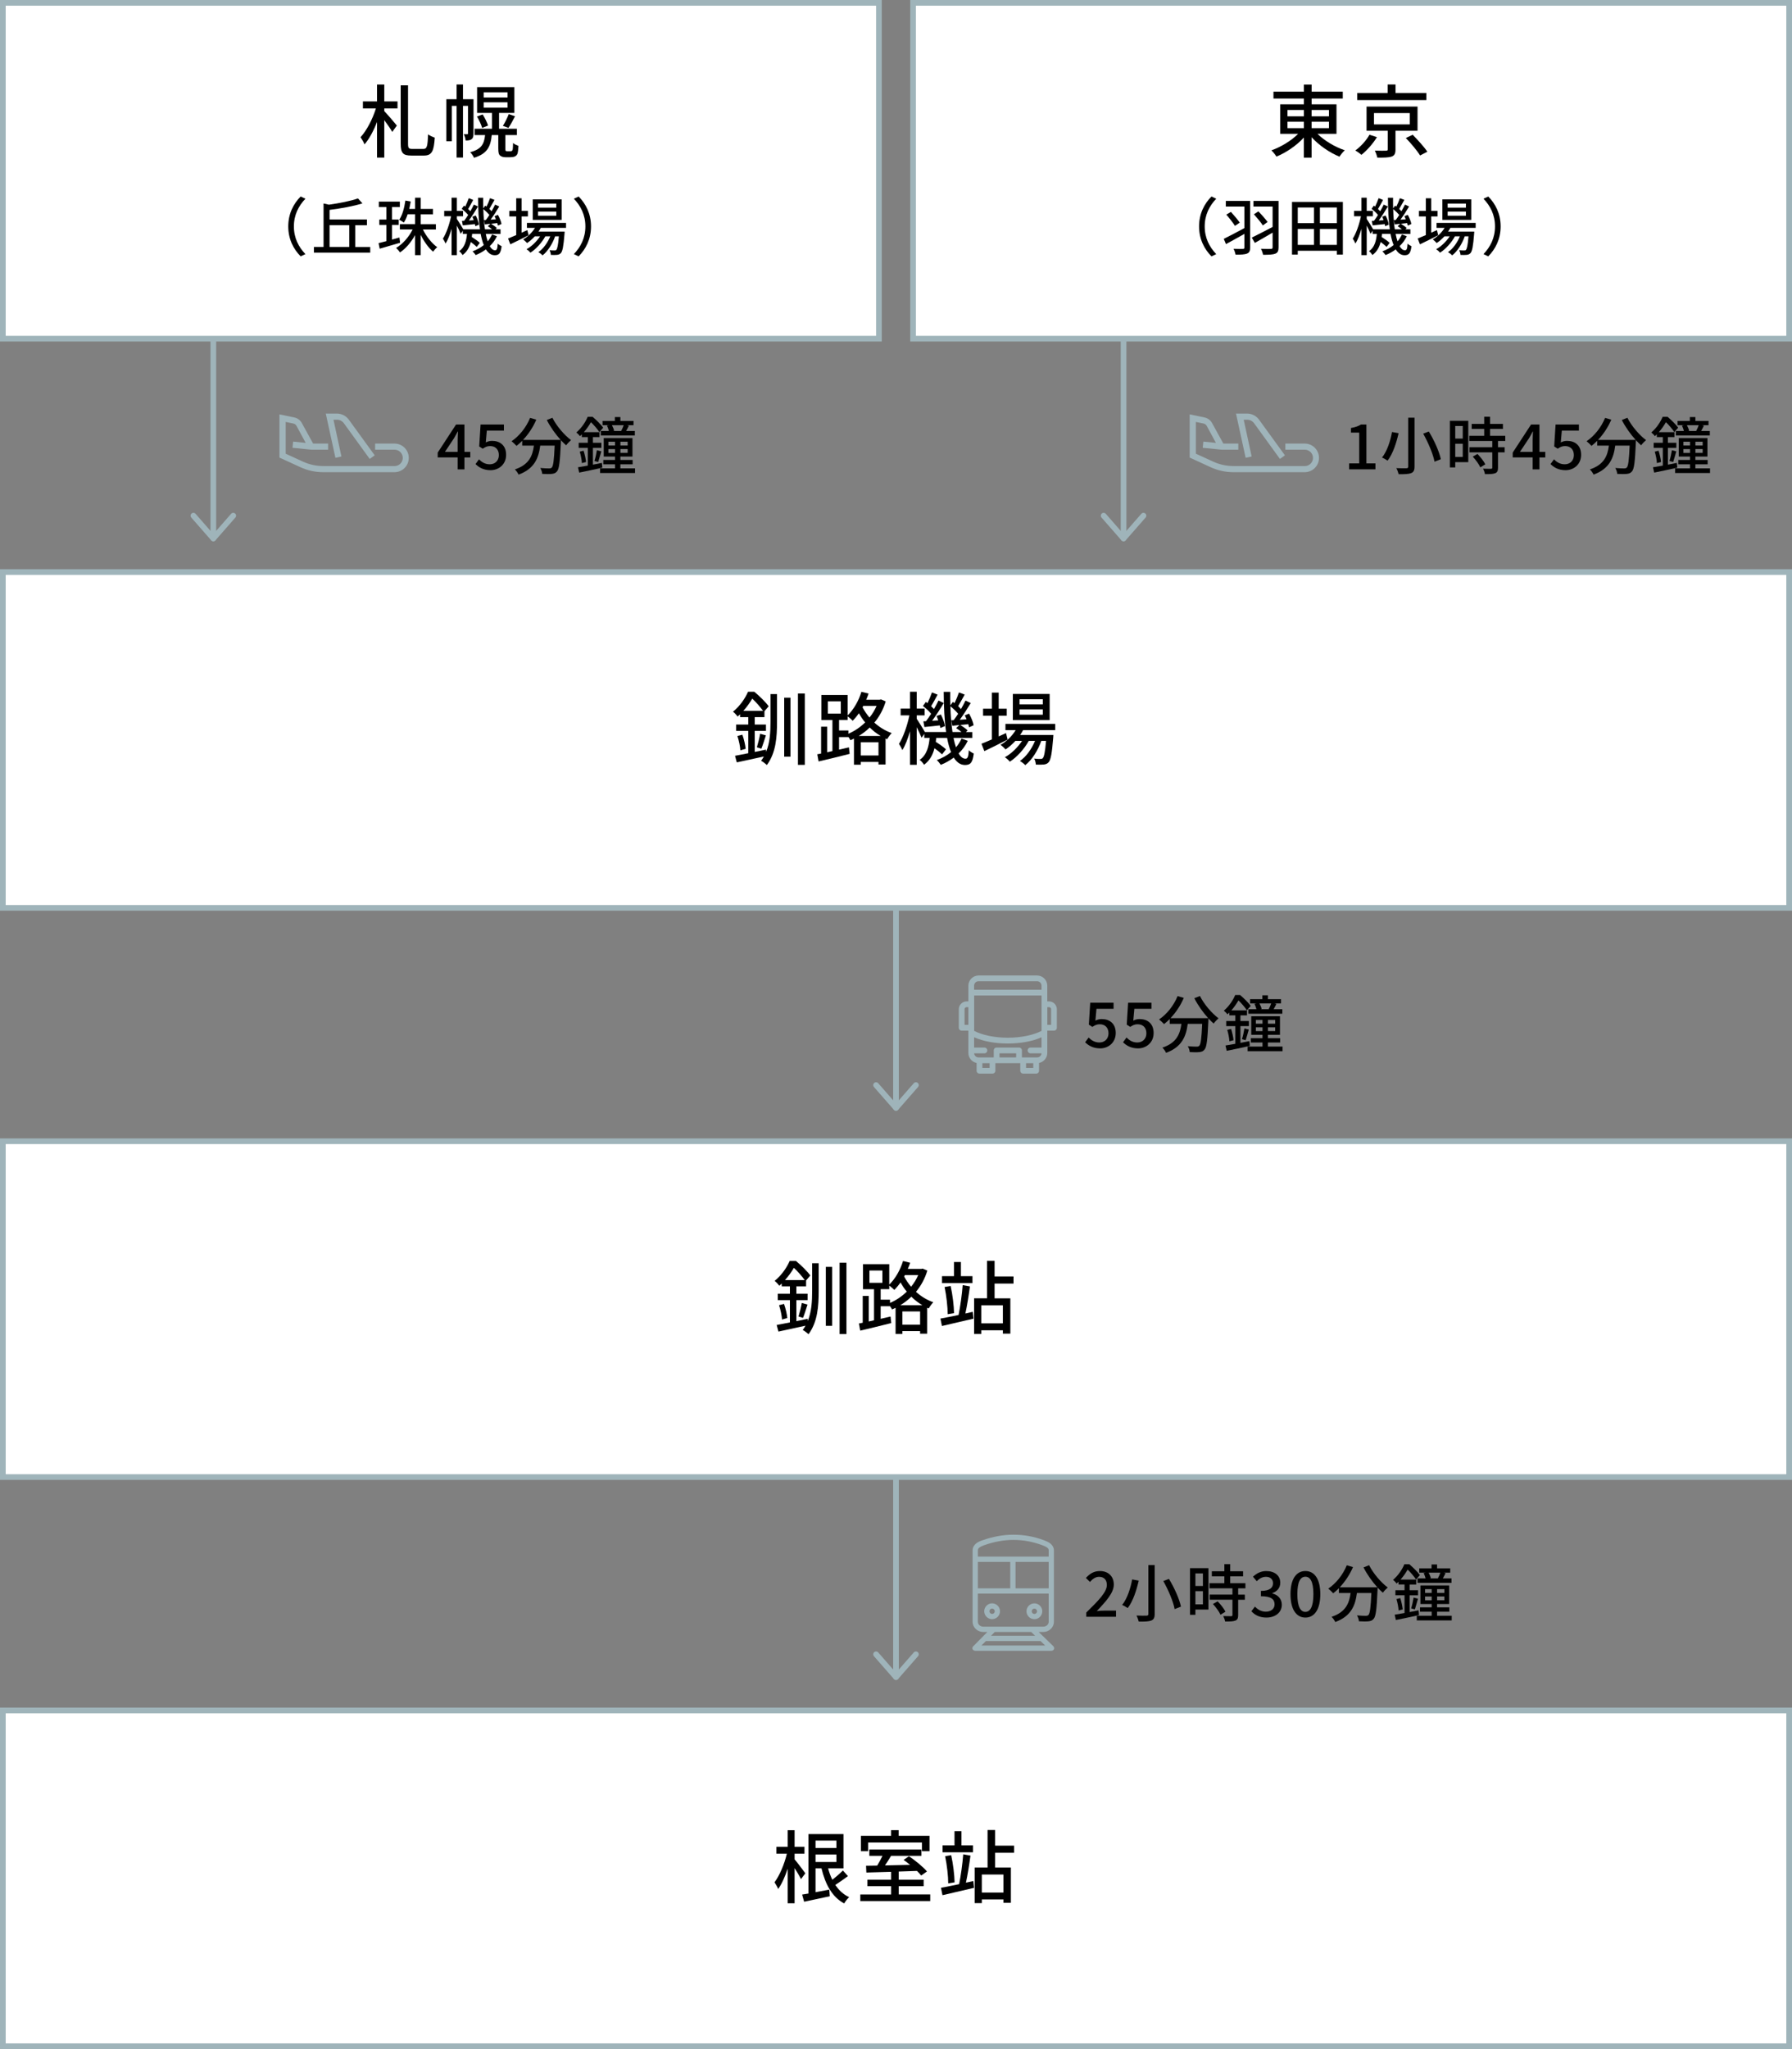 <?xml version="1.0" encoding="UTF-8"?><svg id="_レイヤー_2" xmlns="http://www.w3.org/2000/svg" viewBox="0 0 630 720"><rect x="0" y="0" width="630" height="720" fill="#808080" stroke="none"/><defs><style>.cls-1{fill:none;}.cls-1,.cls-2{stroke:#9fb4ba;stroke-linecap:round;stroke-linejoin:round;stroke-width:2px;}.cls-3,.cls-4,.cls-5,.cls-6{stroke-width:0px;}.cls-4{fill:#fff;}.cls-2,.cls-5,.cls-6{fill:#9fb4ba;}.cls-5{fill-rule:evenodd;}</style></defs><g id="_レイヤー"><rect class="cls-4" x="321" y="1" width="308" height="118"/><path class="cls-6" d="m628,2v116h-306V2h306m2-2h-310v120h310V0h0Z"/><path class="cls-3" d="m463.16,47.01c2.46,2.44,6.19,4.65,9.63,5.8-.64.53-1.46,1.57-1.88,2.24-3.44-1.4-7.17-3.95-9.8-6.83v7.17h-2.72v-7.06c-2.6,2.83-6.22,5.29-9.63,6.69-.42-.67-1.2-1.65-1.79-2.18,3.36-1.2,7-3.39,9.41-5.82h-6.3v-10.36h8.32v-2.04h-10.7v-2.41h10.7v-2.49h2.72v2.49h10.95v2.41h-10.95v2.04h8.74v10.36h-6.69Zm-10.53-6.13h5.77v-2.24h-5.77v2.24Zm0,4.14h5.77v-2.27h-5.77v2.27Zm8.48-6.38v2.24h6.1v-2.24h-6.1Zm6.1,4.12h-6.1v2.27h6.1v-2.27Z"/><path class="cls-3" d="m484.08,48.19c-1.34,2.21-3.47,4.65-5.46,6.22-.56-.53-1.51-1.18-2.13-1.54,1.96-1.4,3.95-3.67,4.96-5.52l2.63.84Zm17.36-13.02h-24.3v-2.49h10.7v-3h2.77v3h10.84v2.49Zm-10.84,10.78v6.58c0,1.4-.31,2.13-1.37,2.49-1.06.36-2.69.39-5.04.36-.11-.73-.5-1.74-.84-2.46,1.68.06,3.44.06,3.89.03.5,0,.64-.11.64-.48v-6.52h-7.45v-8.51h17.92v8.51h-7.76Zm-7.56-2.24h12.57v-3.98h-12.57v3.98Zm13.61,3.64c1.76,1.79,4.06,4.31,5.15,5.96l-2.55,1.32c-.98-1.62-3.19-4.26-5.01-6.13l2.41-1.15Z"/><path class="cls-3" d="m425.91,69.04l1.67.79c-2.4,2.51-4.05,5.68-4.05,9.73s1.65,7.22,4.05,9.73l-1.67.79c-2.51-2.53-4.36-6.05-4.36-10.52s1.85-7.99,4.36-10.52Z"/><path class="cls-3" d="m439.51,86.91c0,1.25-.29,1.87-1.08,2.18-.81.35-2.16.4-4.05.4-.09-.57-.42-1.54-.7-2.07,1.36.07,2.84.07,3.26.04s.55-.13.55-.55v-4.73c-2.27,1.28-4.64,2.6-6.49,3.59l-.77-1.85c1.78-.86,4.58-2.33,7.26-3.78v-7.57h-6.54v-1.98h8.56v16.33Zm-6.76-12.45c1.1,1.19,2.42,2.77,3.1,3.78l-1.69,1.12c-.62-1.01-1.98-2.75-3.04-3.94l1.63-.97Zm16.74,12.45c0,1.28-.31,1.91-1.14,2.22-.86.35-2.29.4-4.29.4-.11-.57-.46-1.56-.75-2.11,1.45.07,3.06.07,3.52.04.42-.02.57-.15.57-.59v-5.13c-2.2,1.3-4.47,2.6-6.25,3.61l-1.06-1.87c1.8-.86,4.6-2.33,7.31-3.74v-7.17h-6.73v-1.98h8.82v16.33Zm-7.08-12.63c1.17,1.19,2.53,2.75,3.23,3.72l-1.67,1.21c-.64-1.01-2.05-2.71-3.15-3.92l1.58-1.01Z"/><path class="cls-3" d="m472.1,70.95v18.5h-2.11v-1.34h-13.75v1.34h-2.02v-18.5h17.89Zm-15.86,1.96v5.5h5.72v-5.5h-5.72Zm0,13.14h5.72v-5.59h-5.72v5.59Zm13.75-13.14h-5.96v5.5h5.96v-5.5Zm0,13.14v-5.59h-5.96v5.59h5.96Z"/><path class="cls-3" d="m494.58,83.01c-.64,1.32-1.47,2.46-2.53,3.48.55.95,1.19,1.45,1.89,1.45.59,0,.81-.48.92-2.33.35.37.97.73,1.36.9-.31,2.46-.88,3.17-2.42,3.17-1.28,0-2.29-.75-3.1-2.05-1.08.79-2.27,1.47-3.59,2-.24-.35-.73-.99-1.1-1.32,1.5-.55,2.82-1.28,3.94-2.2-.46-1.1-.81-2.42-1.1-3.92h-2.99c-.04.37-.09.73-.13,1.08,1.03.66,2.2,1.47,2.82,2.07l-1.08,1.41c-.46-.46-1.28-1.12-2.09-1.72-.46,1.85-1.32,3.43-2.88,4.58-.26-.42-.77-1.08-1.21-1.34,1.96-1.36,2.53-3.65,2.75-6.07h-1.47v-1.1l-.75,1.06c-.26-.68-.81-1.87-1.34-2.9v10.39h-1.85v-9.26c-.59,2.02-1.32,3.94-2.11,5.19-.22-.53-.66-1.3-.95-1.72,1.19-1.83,2.31-5.08,2.88-7.88h-2.42v-1.87h2.6v-4.64h1.85v4.64h2.18v1.87h-2.18v.95c.55.79,1.83,2.88,2.27,3.65h5.85c-.46-3.21-.64-7.02-.66-11.09h1.8c-.02,1.28,0,2.53.02,3.74l.7-.97c.15.11.29.22.44.33.46-.9.95-2.09,1.23-2.95l1.58.59c-.62,1.08-1.28,2.31-1.8,3.19.29.29.57.55.77.81.48-.84.92-1.65,1.25-2.35l1.45.68c-.9,1.5-2.02,3.26-3.04,4.62l1.87-.13c-.15-.37-.31-.75-.48-1.08l1.19-.48c.57,1.03,1.12,2.35,1.25,3.21l-1.25.57c-.04-.26-.13-.57-.22-.88-.77.09-1.52.15-2.22.24.73.42,1.61,1.03,2.05,1.5l-.46.44h1.76v1.63h-5.19c.2.97.42,1.85.68,2.6.64-.75,1.14-1.56,1.54-2.42l1.72.64Zm-11.53-5.43c.46-.59.92-1.3,1.41-2.05-.55-.68-1.47-1.54-2.27-2.16l.81-1.12c.15.11.29.22.44.35.46-.95.92-2.11,1.23-2.97l1.56.62c-.59,1.08-1.23,2.31-1.78,3.19.29.26.55.55.77.79.48-.84.92-1.65,1.25-2.35l1.45.68c-.95,1.58-2.13,3.45-3.21,4.91l1.69-.11c-.13-.42-.31-.84-.46-1.21l1.19-.42c.53,1.01,1.01,2.38,1.12,3.21l-1.28.53c-.02-.22-.09-.46-.15-.73-1.52.18-2.95.33-4.25.44l-.29-1.56.75-.04Zm7.64-.29c.4-.51.81-1.12,1.23-1.76-.53-.64-1.36-1.45-2.13-2.07.07,2.64.26,5.04.57,7.11h2.49c-.44-.37-.99-.79-1.47-1.08l.92-.86-1.98.22-.31-1.52.68-.04Z"/><path class="cls-3" d="m505.63,82.66c-2.2,1.12-4.58,2.31-6.43,3.19l-.79-2.05c.79-.31,1.78-.73,2.86-1.19v-6.56h-2.42v-1.94h2.42v-4.44h1.89v4.44h2.22v1.94h-2.22v5.72c.66-.31,1.34-.62,2.02-.92l.44,1.8Zm4.27-2.6c-.24.46-.51.9-.81,1.32h9.2s-.02.51-.04.77c-.35,4.4-.68,6.12-1.28,6.78-.37.42-.79.55-1.32.62-.51.04-1.32.07-2.2.02-.02-.48-.2-1.21-.46-1.65.75.09,1.43.09,1.72.09.33,0,.51-.02.68-.24.33-.37.62-1.63.88-4.73h-1.32c-.88,2.55-2.6,5.3-4.42,6.69-.33-.37-.97-.86-1.47-1.14,1.72-1.14,3.26-3.32,4.18-5.54h-1.74c-1.19,2.18-3.28,4.51-5.24,5.74-.31-.42-.88-.92-1.36-1.23,1.74-.92,3.54-2.68,4.75-4.51h-1.85c-.84.92-1.76,1.72-2.71,2.35-.29-.33-.99-.99-1.39-1.28,1.65-.95,3.15-2.38,4.16-4.05h-2.82v-1.74h13.75v1.74h-8.89Zm7.35-2.79h-10.17v-7.22h10.17v7.22Zm-1.89-5.74h-6.42v1.43h6.42v-1.43Zm0,2.82h-6.42v1.45h6.42v-1.45Z"/><path class="cls-3" d="m523.21,90.08l-1.67-.79c2.4-2.51,4.05-5.68,4.05-9.73s-1.65-7.22-4.05-9.73l1.67-.79c2.51,2.53,4.36,6.05,4.36,10.52s-1.85,7.99-4.36,10.52Z"/><rect class="cls-4" x="1" y="201" width="628" height="118"/><path class="cls-6" d="m628,202v116H2v-116h626m2-2H0v120h630v-120h0Z"/><path class="cls-3" d="m270.87,243.88h2.3v9.69c0,5.38-.34,10.86-3.56,15.23-.48-.45-1.43-1.18-2.04-1.48.36-.48.7-.98.98-1.51-3.36.76-6.89,1.48-9.52,2.07l-.62-2.32c1.29-.25,2.88-.53,4.65-.9v-7.84h-4.26v-2.24h4.26v-2.6h-2.88v-.98c-.28.25-.56.53-.87.78-.36-.56-1.15-1.37-1.62-1.71,2.55-2.07,4.34-4.82,5.29-7h2.21c1.79,1.48,3.98,3.61,5.04,5.1l-1.48,1.74v2.07h-3.42v2.6h3.95v2.24h-3.95v7.39c1.29-.25,2.63-.53,3.95-.81l.06.78c1.34-3.28,1.54-6.94,1.54-10.64v-9.66Zm-9.88,14.28c.56,1.57,1.04,3.61,1.15,4.96l-1.85.53c-.08-1.37-.53-3.47-1.04-5.04l1.74-.45Zm7.28-8.37c-.9-1.26-2.41-3.02-3.81-4.31-.78,1.34-1.82,2.86-3.14,4.31h6.94Zm-2.18,12.8c.39-1.29.92-3.36,1.15-4.76l2.02.56c-.53,1.62-1.09,3.47-1.6,4.68l-1.57-.48Zm9.6-17.44h2.21v20.72h-2.21v-20.72Zm7.25-1.46v25.06h-2.41v-25.06h2.41Z"/><path class="cls-3" d="m311.39,246.43c-.87,2.91-2.27,5.4-4,7.48,1.71,1.54,3.72,2.83,6.1,3.67-.5.48-1.26,1.51-1.6,2.16l-.56-.22v9.1h-2.49v-.9h-6.24v.98h-2.38v-9.16c-.42.2-.81.39-1.23.56-.17-.34-.45-.76-.73-1.15v.03h-3.28v4.42l3.47-.81.25,2.3c-3.84.98-7.9,1.96-10.92,2.66l-.45-2.52c.42-.08.87-.17,1.34-.25v-9.44h2.13v8.99l1.85-.42v-10.92h-3.89v-8.79h9.24v7.17c2.1-2.04,3.86-5.07,4.84-8.29l2.52.62c-.25.73-.53,1.46-.84,2.16h4.76l.45-.11,1.65.7Zm-20.36,4.31h4.56v-4.31h-4.56v4.31Zm7.22,7.08c2.1-.9,4.14-2.24,5.91-3.98-.9-1.06-1.6-2.16-2.21-3.22-.67.98-1.43,1.88-2.16,2.63-.39-.42-1.2-1.09-1.79-1.54v1.26h-3.02v3.7h3.28v1.15Zm11.37.78c-1.46-.84-2.74-1.88-3.86-2.97-1.18,1.15-2.49,2.16-3.86,2.97h7.73Zm-.78,6.86v-4.65h-6.24v4.65h6.24Zm-5.35-17.42l-.25.5c.64,1.2,1.43,2.41,2.44,3.58,1.01-1.23,1.85-2.6,2.49-4.09h-4.68Z"/><path class="cls-3" d="m340.23,260.32c-.81,1.68-1.88,3.14-3.22,4.42.7,1.2,1.51,1.85,2.41,1.85.76,0,1.04-.62,1.18-2.97.45.48,1.23.92,1.74,1.15-.39,3.14-1.12,4.03-3.08,4.03-1.62,0-2.91-.95-3.95-2.6-1.37,1.01-2.88,1.88-4.56,2.55-.31-.45-.92-1.26-1.4-1.68,1.9-.7,3.58-1.62,5.01-2.8-.59-1.4-1.04-3.08-1.4-4.98h-3.81c-.06.48-.11.92-.17,1.37,1.32.84,2.8,1.88,3.58,2.63l-1.37,1.79c-.59-.59-1.62-1.43-2.66-2.18-.59,2.35-1.68,4.37-3.67,5.82-.34-.53-.98-1.37-1.54-1.71,2.49-1.74,3.22-4.65,3.5-7.73h-1.88v-1.4l-.95,1.34c-.34-.87-1.04-2.38-1.71-3.7v13.22h-2.35v-11.79c-.76,2.58-1.68,5.01-2.69,6.61-.28-.67-.84-1.65-1.2-2.18,1.51-2.32,2.94-6.47,3.67-10.02h-3.08v-2.38h3.3v-5.91h2.35v5.91h2.77v2.38h-2.77v1.2c.7,1.01,2.32,3.67,2.88,4.65h7.45c-.59-4.09-.81-8.93-.84-14.11h2.3c-.03,1.62,0,3.22.03,4.76l.9-1.23c.2.14.36.28.56.42.59-1.15,1.2-2.66,1.57-3.75l2.02.76c-.78,1.37-1.62,2.94-2.3,4.06.36.36.73.7.98,1.04.62-1.06,1.18-2.1,1.6-3l1.85.87c-1.15,1.9-2.58,4.14-3.86,5.88l2.38-.17c-.2-.48-.39-.95-.62-1.37l1.51-.62c.73,1.32,1.43,3,1.6,4.09l-1.6.73c-.06-.34-.17-.73-.28-1.12-.98.11-1.93.2-2.83.31.92.53,2.04,1.32,2.6,1.9l-.59.56h2.24v2.07h-6.61c.25,1.23.53,2.35.87,3.3.81-.95,1.46-1.99,1.96-3.08l2.18.81Zm-14.67-6.92c.59-.76,1.18-1.65,1.79-2.6-.7-.87-1.88-1.96-2.88-2.74l1.04-1.43c.2.14.36.28.56.45.59-1.2,1.18-2.69,1.57-3.78l1.99.78c-.76,1.37-1.57,2.94-2.27,4.06.36.34.7.7.98,1.01.62-1.06,1.18-2.1,1.6-3l1.85.87c-1.2,2.02-2.72,4.4-4.09,6.24l2.16-.14c-.17-.53-.39-1.06-.59-1.54l1.51-.53c.67,1.29,1.29,3.02,1.43,4.09l-1.62.67c-.03-.28-.11-.59-.2-.92-1.93.22-3.75.42-5.4.56l-.36-1.99.95-.06Zm9.72-.36c.5-.64,1.04-1.43,1.57-2.24-.67-.81-1.74-1.85-2.72-2.63.08,3.36.34,6.41.73,9.04h3.16c-.56-.48-1.26-1.01-1.88-1.37l1.18-1.09-2.52.28-.39-1.93.87-.06Z"/><path class="cls-3" d="m354.24,259.87c-2.8,1.43-5.82,2.94-8.18,4.06l-1.01-2.6c1.01-.39,2.27-.92,3.64-1.51v-8.34h-3.08v-2.46h3.08v-5.66h2.41v5.66h2.83v2.46h-2.83v7.28c.84-.39,1.71-.78,2.58-1.18l.56,2.3Zm5.43-3.3c-.31.59-.64,1.15-1.04,1.68h11.7s-.03.64-.06.98c-.45,5.6-.87,7.78-1.62,8.62-.48.53-1.01.7-1.68.78-.64.06-1.68.08-2.8.03-.03-.62-.25-1.54-.59-2.1.95.11,1.82.11,2.18.11.42,0,.64-.03.87-.31.42-.48.78-2.07,1.12-6.02h-1.68c-1.12,3.25-3.3,6.75-5.63,8.51-.42-.48-1.23-1.09-1.88-1.46,2.18-1.46,4.14-4.23,5.32-7.06h-2.21c-1.51,2.77-4.17,5.74-6.66,7.31-.39-.53-1.12-1.18-1.74-1.57,2.21-1.18,4.51-3.42,6.05-5.74h-2.35c-1.06,1.18-2.24,2.18-3.44,3-.36-.42-1.26-1.26-1.76-1.62,2.1-1.2,4-3.02,5.29-5.15h-3.58v-2.21h17.5v2.21h-11.31Zm9.35-3.56h-12.94v-9.18h12.94v9.18Zm-2.41-7.31h-8.18v1.82h8.18v-1.82Zm0,3.58h-8.18v1.85h8.18v-1.85Z"/><rect class="cls-4" x="1" y="401" width="628" height="118"/><path class="cls-6" d="m628,402v116H2v-116h626m2-2H0v120h630v-120h0Z"/><path class="cls-3" d="m285.51,443.88h2.3v9.69c0,5.38-.34,10.86-3.56,15.23-.48-.45-1.43-1.18-2.04-1.48.36-.48.7-.98.98-1.51-3.36.76-6.89,1.48-9.52,2.07l-.62-2.32c1.29-.25,2.88-.53,4.65-.9v-7.84h-4.26v-2.24h4.26v-2.6h-2.88v-.98c-.28.25-.56.53-.87.78-.36-.56-1.15-1.37-1.62-1.71,2.55-2.07,4.34-4.82,5.29-7h2.21c1.79,1.48,3.98,3.61,5.04,5.1l-1.48,1.74v2.07h-3.42v2.6h3.95v2.24h-3.95v7.39c1.29-.25,2.63-.53,3.95-.81l.06.78c1.34-3.28,1.54-6.94,1.54-10.64v-9.66Zm-9.88,14.28c.56,1.57,1.04,3.61,1.15,4.96l-1.85.53c-.08-1.37-.53-3.47-1.04-5.04l1.74-.45Zm7.28-8.37c-.9-1.26-2.41-3.02-3.81-4.31-.78,1.34-1.82,2.86-3.14,4.31h6.94Zm-2.18,12.8c.39-1.29.92-3.36,1.15-4.76l2.02.56c-.53,1.62-1.09,3.47-1.6,4.68l-1.57-.48Zm9.6-17.44h2.21v20.72h-2.21v-20.72Zm7.25-1.46v25.06h-2.41v-25.06h2.41Z"/><path class="cls-3" d="m326.02,446.43c-.87,2.91-2.27,5.4-4,7.48,1.71,1.54,3.72,2.83,6.1,3.67-.5.48-1.26,1.51-1.6,2.16l-.56-.22v9.1h-2.49v-.9h-6.24v.98h-2.38v-9.16c-.42.2-.81.39-1.23.56-.17-.34-.45-.76-.73-1.15v.03h-3.28v4.42l3.47-.81.25,2.3c-3.84.98-7.9,1.96-10.92,2.66l-.45-2.52c.42-.08.87-.17,1.34-.25v-9.44h2.13v8.99l1.85-.42v-10.92h-3.89v-8.79h9.24v7.17c2.1-2.04,3.86-5.07,4.84-8.29l2.52.62c-.25.73-.53,1.46-.84,2.16h4.76l.45-.11,1.65.7Zm-20.36,4.31h4.56v-4.31h-4.56v4.31Zm7.22,7.08c2.1-.9,4.14-2.24,5.91-3.98-.9-1.06-1.6-2.16-2.21-3.22-.67.98-1.43,1.88-2.16,2.63-.39-.42-1.2-1.09-1.79-1.54v1.26h-3.02v3.7h3.28v1.15Zm11.37.78c-1.46-.84-2.74-1.88-3.86-2.97-1.18,1.15-2.49,2.16-3.86,2.97h7.73Zm-.78,6.86v-4.65h-6.24v4.65h6.24Zm-5.35-17.42l-.25.5c.64,1.2,1.43,2.41,2.44,3.58,1.01-1.23,1.85-2.6,2.49-4.09h-4.68Z"/><path class="cls-3" d="m341.99,460.93l.25,2.41c-3.86.92-8.01,1.88-11.09,2.58l-.53-2.6c1.74-.31,4-.78,6.47-1.29l-.08-.03c.56-2.72,1.2-7.25,1.43-10.44l2.55.45c-.42,3.14-1.01,6.86-1.6,9.52l2.6-.59Zm-.11-10.08h-10.7v-2.44h4.2v-4.98h2.44v4.98h4.06v2.44Zm-8.71,10.92c0-2.55-.45-6.5-1.09-9.55l2.13-.36c.67,3.02,1.15,6.92,1.2,9.55l-2.24.36Zm16.49-10.75v5.18h5.54v12.4h-2.63v-1.18h-7.59v1.29h-2.52v-12.52h4.54v-13.16h2.66v5.49h6.66v2.49h-6.66Zm2.91,7.64h-7.59v6.33h7.59v-6.33Z"/><polyline class="cls-1" points="402 181.19 395 189.19 388 181.19"/><line class="cls-2" x1="395" y1="119.19" x2="395" y2="189.19"/><polyline class="cls-1" points="322 381.28 315 389.28 308 381.28"/><line class="cls-2" x1="315" y1="319.28" x2="315" y2="389.28"/><path class="cls-6" d="m458.85,155.85h-6.97v2.17h6.97c.99.04,1.89.6,2.38,1.47.49.87.49,1.93,0,2.8-.48.87-1.39,1.42-2.38,1.47h-25.21c-2.47,0-4.9-.53-7.14-1.56l-6.07-2.78v-11.16l2.62.54h0c.49.09.92.38,1.17.81l3.25,6.01-4.42-.45-.22,2.17,6.71.68h5.8s0-2.17,0-2.17h-5.27s-4-7.28-4-7.28c-.56-.97-1.51-1.66-2.6-1.88l-5.23-1.09v15.18l7.34,3.37h0c2.52,1.17,5.27,1.77,8.05,1.77h25.21c1.76-.06,3.36-1.03,4.22-2.56s.86-3.41,0-4.94-2.46-2.51-4.22-2.56h0Z"/><path class="cls-6" d="m440.03,160.39l-2.79-12.91h1.24,0c.96,0,1.86.47,2.42,1.25l9.08,12.53,1.75-1.27-9.1-12.53c-.97-1.34-2.52-2.13-4.17-2.14h-3.93l3.39,15.54,2.11-.46Z"/><path class="cls-3" d="m474.31,162.83h3.54v-10.83h-2.9v-1.61c1.52-.26,2.6-.66,3.52-1.23h1.91v13.66h3.17v2.09h-9.24v-2.09Z"/><path class="cls-3" d="m491.69,152.22c-.73,3.21-1.96,7.19-3.87,9.64-.51-.37-1.41-.88-1.96-1.08,1.85-2.29,3.01-6.07,3.52-8.98l2.31.42Zm5.61-5.46v17.18c0,1.36-.35,1.96-1.21,2.31-.88.33-2.29.4-4.38.37-.13-.57-.48-1.54-.81-2.13,1.5.07,3.1.07,3.56.04s.62-.15.62-.59v-17.18h2.22Zm5.02,4.86c1.87,3.06,3.67,7.06,4.22,9.73l-2.22.88c-.46-2.6-2.2-6.69-3.98-9.86l1.98-.75Z"/><path class="cls-3" d="m516.19,162.39h-4.58v1.85h-1.89v-16.39h6.47v14.54Zm-4.58-12.7v4.42h2.64v-4.42h-2.64Zm2.64,10.87v-4.64h-2.64v4.64h2.64Zm12.39-5.61v2.2h2.35v1.8h-2.35v5.41c0,1.06-.24,1.61-.97,1.91-.77.31-1.89.33-3.61.33-.09-.55-.37-1.34-.66-1.91,1.23.04,2.44.04,2.77.04.35-.02.46-.11.46-.42v-5.37h-8.01v-1.8h8.01v-2.2h-8.08v-1.8h5.24v-2.42h-4.4v-1.78h4.4v-2.51h2.05v2.51h4.53v1.78h-4.53v2.42h5.35v1.8h-2.55Zm-7.22,4.55c1.06,1.1,2.27,2.6,2.75,3.65l-1.74,1.06c-.46-1.06-1.61-2.62-2.66-3.76l1.65-.95Z"/><path class="cls-3" d="m538.83,160.73h-7.02v-1.69l6.45-9.88h2.95v9.62h2.05v1.96h-2.05v4.18h-2.38v-4.18Zm0-1.96v-3.98c0-.88.07-2.29.11-3.17h-.09c-.4.79-.84,1.54-1.3,2.35l-3.19,4.8h4.47Z"/><path class="cls-3" d="m545.11,163.05l1.21-1.65c.92.92,2.09,1.74,3.78,1.74,1.83,0,3.21-1.23,3.21-3.23s-1.23-3.17-3.08-3.17c-1.03,0-1.65.31-2.6.92l-1.23-.79.48-7.7h8.21v2.13h-6.01l-.37,4.16c.7-.35,1.34-.55,2.22-.55,2.71,0,4.93,1.52,4.93,4.91s-2.62,5.39-5.46,5.39c-2.55,0-4.16-1.03-5.3-2.16Z"/><path class="cls-3" d="m572.13,146.78c1.41,2.86,4.18,6.1,6.56,7.86-.53.44-1.32,1.25-1.72,1.83-.59-.51-1.23-1.12-1.85-1.8,0,.2,0,.66-.02.86-.29,6.67-.59,9.22-1.34,10.08-.51.64-1.01.79-1.8.9-.75.09-2.09.07-3.41,0-.02-.62-.31-1.47-.68-2.07,1.34.13,2.6.15,3.1.15.44,0,.71-.07.95-.31.51-.53.79-2.6,1.01-7.7h-5.08c-.55,4.27-1.96,8.12-7.61,10.19-.22-.53-.84-1.41-1.3-1.83,5.06-1.67,6.23-4.88,6.69-8.36h-4.11v-1.69c-.64.66-1.32,1.25-2,1.78-.37-.44-1.25-1.25-1.74-1.63,2.73-1.85,5.15-4.86,6.51-8.21l2.18.64c-1.14,2.66-2.79,5.13-4.67,7.11h13.25c-1.83-2-3.63-4.55-4.88-7l1.98-.79Z"/><path class="cls-3" d="m589.67,164.34c-2.84.64-5.85,1.25-8.12,1.72l-.42-1.87c.97-.15,2.16-.35,3.45-.59v-6.23h-3.21v-1.78h3.21v-2h-2.11v-.97c-.22.2-.44.42-.68.64-.26-.42-.88-1.03-1.25-1.3,1.91-1.63,3.28-3.78,3.98-5.5h1.74c1.32,1.12,2.93,2.71,3.72,3.81l-1.34,1.56c-.62-.95-1.83-2.42-2.97-3.48-.62,1.08-1.43,2.31-2.49,3.5h5.5v1.74h-2.31v2h2.97v1.78h-2.97v5.9c1.03-.2,2.11-.42,3.15-.62l.15,1.69Zm-6.58-5.98c.42,1.3.77,2.9.86,3.98l-1.45.37c-.04-1.08-.37-2.75-.75-4l1.34-.35Zm3.83,3.61c.33-1.03.7-2.68.86-3.78l1.54.4c-.37,1.28-.77,2.75-1.1,3.74l-1.3-.35Zm14.26,2.6v1.63h-12.28v-1.63h5.24v-1.43h-4.11v-1.52h4.11v-1.19h-3.96v-6.51h10.1v6.51h-4.25v1.19h4.31v1.52h-4.31v1.43h5.15Zm-9.15-15.16h-2.27v-1.5h4.33v-1.36h1.94v1.36h4.62v1.5h-2.29l.66.18c-.33.66-.66,1.32-.97,1.85h3.06v1.58h-11.95v-1.58h2.84c-.13-.57-.42-1.32-.68-1.87l.7-.15Zm-.22,7.13h2.33v-1.32h-2.33v1.32Zm2.33,2.6v-1.34h-2.33v1.34h2.33Zm2.18-7.75c.31-.55.66-1.34.88-1.98h-4.14c.35.66.68,1.43.77,1.94l-.35.09h2.99l-.15-.04Zm2.27,3.83h-2.55v1.32h2.55v-1.32Zm0,2.57h-2.55v1.34h2.55v-1.34Z"/><rect class="cls-4" x="1" y="1" width="308" height="118"/><path class="cls-6" d="m308,2v116H2V2h306m2-2H0v120h310V0h0Z"/><path class="cls-3" d="m135.1,35.64h4.65v2.46h-4.65v.95c1.04,1.06,3.81,4.28,4.42,5.07l-1.62,2.24c-.56-1.04-1.74-2.72-2.8-4.14v13.16h-2.55v-12.52c-1.2,3.08-2.77,6.02-4.4,7.87-.28-.76-.95-1.88-1.4-2.52,2.16-2.32,4.28-6.44,5.4-10.11h-4.56v-2.46h4.96v-5.94h2.55v5.94Zm13.78,16.69c1.23,0,1.46-1.01,1.62-5.12.59.45,1.65.95,2.35,1.15-.31,4.65-.95,6.3-3.81,6.3h-4.42c-2.97,0-3.75-.9-3.75-4.2v-20.47h2.58v20.52c0,1.54.25,1.82,1.46,1.82h3.98Z"/><path class="cls-3" d="m166.46,46.9c0,.9-.11,1.6-.64,1.99-.53.42-1.18.48-2.13.48-.03-.64-.34-1.62-.64-2.21h1.26c.17,0,.22-.06.22-.31v-9.66h-1.76v18.17h-2.24v-18.17h-1.68v12.43h-1.93v-14.76h3.61v-5.18h2.24v5.18h3.7v12.04Zm12.8,6.24c.22,0,.5,0,.64-.08.14-.06.28-.25.36-.59.06-.36.08-1.18.11-2.24.42.42,1.29.81,1.9,1.04-.06,1.09-.17,2.27-.34,2.72-.2.5-.53.81-.98,1.01-.39.17-1.09.25-1.6.25h-1.62c-.7,0-1.43-.17-1.88-.56-.5-.42-.67-.95-.67-2.58v-4.65h-2.3c-.39,4.09-1.62,6.58-6.24,7.98-.22-.59-.87-1.51-1.34-1.96,3.95-1.04,4.9-2.86,5.24-6.02h-3.67v-2.21h6.1v-5.57h-5.24v-9.07h13.1v9.07h-5.38v5.57h6.27v2.21h-4.06v4.79c0,.42.03.67.17.78.11.08.25.11.5.11h.9Zm-9.58-12.94c.78,1.23,1.6,2.88,1.9,3.92l-2.07.84c-.28-1.06-1.09-2.77-1.82-4.03l1.99-.73Zm.36-5.94h8.4v-1.82h-8.4v1.82Zm0,3.58h8.4v-1.88h-8.4v1.88Zm6.75,6.38c.73-1.09,1.6-2.91,2.07-4.14l2.21.78c-.76,1.48-1.62,3.05-2.32,4.09l-1.96-.73Z"/><path class="cls-3" d="m105.7,69.04l1.67.79c-2.4,2.51-4.05,5.68-4.05,9.73s1.65,7.22,4.05,9.73l-1.67.79c-2.51-2.53-4.36-6.05-4.36-10.52s1.85-7.99,4.36-10.52Z"/><path class="cls-3" d="m130.16,86.77v2h-19.8v-2h3.39v-15.27l1.89.42c3.76-.53,7.75-1.32,10.21-2.2l1.56,1.74c-3.15,1.01-7.55,1.78-11.55,2.29v3.37h13.14v2h-4.11v7.66h5.28Zm-14.3,0h6.93v-7.66h-6.93v7.66Z"/><path class="cls-3" d="m140.66,85.3c-2.49.73-5.15,1.52-7.17,2.09l-.4-1.96c.77-.2,1.72-.44,2.75-.7v-5.7h-2.49v-1.89h2.49v-4.4h-2.66v-1.89h7.39v1.89h-2.77v4.4h2.38v1.89h-2.38v5.15c.86-.24,1.74-.46,2.62-.73l.24,1.85Zm8.01-4.67c1.21,2.46,3.15,4.88,5.04,6.23-.46.35-1.1,1.08-1.45,1.58-1.61-1.34-3.17-3.56-4.38-5.92v7.13h-1.96v-7.04c-1.39,2.53-3.28,4.75-5.3,6.09-.31-.51-.95-1.21-1.36-1.58,2.27-1.32,4.49-3.83,5.81-6.49h-4.49v-1.87h5.35v-3.48h-2.62c-.35,1.12-.81,2.13-1.34,2.93-.33-.26-1.17-.79-1.61-1.01,1.12-1.63,1.78-4.16,2.16-6.73l1.87.33c-.15.88-.31,1.76-.51,2.62h2.05v-3.96h1.96v3.96h4.33v1.87h-4.33v3.48h5.35v1.87h-4.55Z"/><path class="cls-3" d="m174.71,83.01c-.64,1.32-1.47,2.46-2.53,3.48.55.95,1.19,1.45,1.89,1.45.59,0,.81-.48.92-2.33.35.37.97.73,1.36.9-.31,2.46-.88,3.17-2.42,3.17-1.28,0-2.29-.75-3.1-2.05-1.08.79-2.27,1.47-3.59,2-.24-.35-.73-.99-1.1-1.32,1.5-.55,2.82-1.28,3.94-2.2-.46-1.1-.81-2.42-1.1-3.92h-2.99c-.04.37-.09.73-.13,1.08,1.03.66,2.2,1.47,2.82,2.07l-1.08,1.41c-.46-.46-1.28-1.12-2.09-1.72-.46,1.85-1.32,3.43-2.88,4.58-.26-.42-.77-1.08-1.21-1.34,1.96-1.36,2.53-3.65,2.75-6.07h-1.47v-1.1l-.75,1.06c-.26-.68-.81-1.87-1.34-2.9v10.39h-1.85v-9.26c-.59,2.02-1.32,3.94-2.11,5.19-.22-.53-.66-1.3-.95-1.72,1.19-1.83,2.31-5.08,2.88-7.88h-2.42v-1.87h2.6v-4.64h1.85v4.64h2.18v1.87h-2.18v.95c.55.79,1.83,2.88,2.27,3.65h5.85c-.46-3.21-.64-7.02-.66-11.09h1.8c-.02,1.28,0,2.53.02,3.74l.7-.97c.15.11.29.22.44.33.46-.9.95-2.09,1.23-2.95l1.58.59c-.62,1.08-1.28,2.31-1.8,3.19.29.29.57.55.77.81.48-.84.92-1.65,1.25-2.35l1.45.68c-.9,1.5-2.02,3.26-3.04,4.62l1.87-.13c-.15-.37-.31-.75-.48-1.08l1.19-.48c.57,1.03,1.12,2.35,1.25,3.21l-1.25.57c-.04-.26-.13-.57-.22-.88-.77.09-1.52.15-2.22.24.73.42,1.61,1.03,2.05,1.5l-.46.44h1.76v1.63h-5.19c.2.97.42,1.85.68,2.6.64-.75,1.14-1.56,1.54-2.42l1.72.64Zm-11.53-5.43c.46-.59.92-1.3,1.41-2.05-.55-.68-1.47-1.54-2.27-2.16l.81-1.12c.15.11.29.22.44.35.46-.95.92-2.11,1.23-2.97l1.56.62c-.59,1.08-1.23,2.31-1.78,3.19.29.26.55.55.77.79.48-.84.92-1.65,1.25-2.35l1.45.68c-.95,1.58-2.13,3.45-3.21,4.91l1.69-.11c-.13-.42-.31-.84-.46-1.21l1.19-.42c.53,1.01,1.01,2.38,1.12,3.21l-1.28.53c-.02-.22-.09-.46-.15-.73-1.52.18-2.95.33-4.25.44l-.29-1.56.75-.04Zm7.64-.29c.4-.51.81-1.12,1.23-1.76-.53-.64-1.36-1.45-2.13-2.07.07,2.64.26,5.04.57,7.11h2.49c-.44-.37-.99-.79-1.47-1.08l.92-.86-1.98.22-.31-1.52.68-.04Z"/><path class="cls-3" d="m185.84,82.66c-2.2,1.12-4.58,2.31-6.43,3.19l-.79-2.05c.79-.31,1.78-.73,2.86-1.19v-6.56h-2.42v-1.94h2.42v-4.44h1.89v4.44h2.22v1.94h-2.22v5.72c.66-.31,1.34-.62,2.02-.92l.44,1.8Zm4.27-2.6c-.24.46-.51.9-.81,1.32h9.2s-.02.51-.04.77c-.35,4.4-.68,6.12-1.28,6.78-.37.42-.79.55-1.32.62-.51.04-1.32.07-2.2.02-.02-.48-.2-1.21-.46-1.65.75.09,1.43.09,1.72.09.33,0,.51-.02.68-.24.33-.37.62-1.63.88-4.73h-1.32c-.88,2.55-2.6,5.3-4.42,6.69-.33-.37-.97-.86-1.47-1.14,1.72-1.14,3.26-3.32,4.18-5.54h-1.74c-1.19,2.18-3.28,4.51-5.24,5.74-.31-.42-.88-.92-1.36-1.23,1.74-.92,3.54-2.68,4.75-4.51h-1.85c-.84.92-1.76,1.72-2.71,2.35-.29-.33-.99-.99-1.39-1.28,1.65-.95,3.15-2.38,4.16-4.05h-2.82v-1.74h13.75v1.74h-8.89Zm7.35-2.79h-10.17v-7.22h10.17v7.22Zm-1.89-5.74h-6.42v1.43h6.42v-1.43Zm0,2.82h-6.42v1.45h6.42v-1.45Z"/><path class="cls-3" d="m203.42,90.08l-1.67-.79c2.4-2.51,4.05-5.68,4.05-9.73s-1.65-7.22-4.05-9.73l1.67-.79c2.51,2.53,4.36,6.05,4.36,10.52s-1.85,7.99-4.36,10.52Z"/><polyline class="cls-1" points="82 181.19 75 189.19 68 181.19"/><line class="cls-2" x1="75" y1="119.19" x2="75" y2="189.19"/><path class="cls-6" d="m138.85,155.85h-6.97v2.17h6.97c.99.04,1.89.6,2.38,1.47.49.87.49,1.93,0,2.8-.48.87-1.39,1.42-2.38,1.47h-25.21c-2.47,0-4.9-.53-7.14-1.56l-6.07-2.78v-11.16l2.62.54h0c.49.09.92.38,1.17.81l3.25,6.01-4.42-.45-.22,2.17,6.71.68h5.8s0-2.17,0-2.17h-5.27s-4-7.28-4-7.28c-.56-.97-1.51-1.66-2.6-1.88l-5.23-1.09v15.18l7.34,3.37h0c2.52,1.17,5.27,1.77,8.05,1.77h25.21c1.76-.06,3.36-1.03,4.22-2.56s.86-3.41,0-4.94-2.46-2.51-4.22-2.56h0Z"/><path class="cls-6" d="m120.03,160.39l-2.79-12.91h1.24,0c.96,0,1.86.47,2.42,1.25l9.08,12.53,1.75-1.27-9.1-12.53c-.97-1.34-2.52-2.13-4.17-2.14h-3.93l3.39,15.54,2.11-.46Z"/><path class="cls-3" d="m160.9,160.73h-7.02v-1.69l6.45-9.88h2.95v9.62h2.05v1.96h-2.05v4.18h-2.38v-4.18Zm0-1.96v-3.98c0-.88.07-2.29.11-3.17h-.09c-.4.79-.84,1.54-1.3,2.35l-3.19,4.8h4.47Z"/><path class="cls-3" d="m167.18,163.05l1.21-1.65c.92.92,2.09,1.74,3.78,1.74,1.83,0,3.21-1.23,3.21-3.23s-1.23-3.17-3.08-3.17c-1.03,0-1.65.31-2.6.92l-1.23-.79.48-7.7h8.21v2.13h-6.01l-.37,4.16c.7-.35,1.34-.55,2.22-.55,2.71,0,4.93,1.52,4.93,4.91s-2.62,5.39-5.46,5.39c-2.55,0-4.16-1.03-5.3-2.16Z"/><path class="cls-3" d="m194.2,146.78c1.41,2.86,4.18,6.1,6.56,7.86-.53.44-1.32,1.25-1.72,1.83-.59-.51-1.23-1.12-1.85-1.8,0,.2,0,.66-.02.86-.29,6.67-.59,9.22-1.34,10.08-.51.64-1.01.79-1.8.9-.75.09-2.09.07-3.41,0-.02-.62-.31-1.47-.68-2.07,1.34.13,2.6.15,3.1.15.44,0,.7-.07.95-.31.51-.53.79-2.6,1.01-7.7h-5.08c-.55,4.27-1.96,8.12-7.61,10.19-.22-.53-.84-1.41-1.3-1.83,5.06-1.67,6.23-4.88,6.69-8.36h-4.11v-1.69c-.64.66-1.32,1.25-2,1.78-.37-.44-1.25-1.25-1.74-1.63,2.73-1.85,5.15-4.86,6.51-8.21l2.18.64c-1.14,2.66-2.79,5.13-4.67,7.11h13.25c-1.83-2-3.63-4.55-4.88-7l1.98-.79Z"/><path class="cls-3" d="m211.74,164.34c-2.84.64-5.85,1.25-8.12,1.72l-.42-1.87c.97-.15,2.16-.35,3.46-.59v-6.23h-3.21v-1.78h3.21v-2h-2.11v-.97c-.22.2-.44.42-.68.64-.26-.42-.88-1.03-1.25-1.3,1.91-1.63,3.28-3.78,3.98-5.5h1.74c1.32,1.12,2.93,2.71,3.72,3.81l-1.34,1.56c-.62-.95-1.83-2.42-2.97-3.48-.62,1.08-1.43,2.31-2.49,3.5h5.5v1.74h-2.31v2h2.97v1.78h-2.97v5.9c1.03-.2,2.11-.42,3.15-.62l.15,1.69Zm-6.58-5.98c.42,1.3.77,2.9.86,3.98l-1.45.37c-.04-1.08-.37-2.75-.75-4l1.34-.35Zm3.83,3.61c.33-1.03.7-2.68.86-3.78l1.54.4c-.37,1.28-.77,2.75-1.1,3.74l-1.3-.35Zm14.26,2.6v1.63h-12.28v-1.63h5.24v-1.43h-4.11v-1.52h4.11v-1.19h-3.96v-6.51h10.1v6.51h-4.25v1.19h4.31v1.52h-4.31v1.43h5.15Zm-9.15-15.16h-2.27v-1.5h4.33v-1.36h1.94v1.36h4.62v1.5h-2.29l.66.18c-.33.66-.66,1.32-.97,1.85h3.06v1.58h-11.95v-1.58h2.84c-.13-.57-.42-1.32-.68-1.87l.7-.15Zm-.22,7.13h2.33v-1.32h-2.33v1.32Zm2.33,2.6v-1.34h-2.33v1.34h2.33Zm2.18-7.75c.31-.55.66-1.34.88-1.98h-4.14c.35.66.68,1.43.77,1.94l-.35.09h2.99l-.15-.04Zm2.27,3.83h-2.55v1.32h2.55v-1.32Zm0,2.57h-2.55v1.34h2.55v-1.34Z"/><path class="cls-6" d="m344.04,342.76c-1.98,0-3.6,1.62-3.6,3.6v5.5h-.61c-1.5,0-2.75,1.24-2.75,2.75v6.52h0c0,.56.45,1.01,1.01,1.01h2.35v7.83c0,1.74,1.25,3.21,2.9,3.53v2.73c0,.56.45,1.01,1.01,1.01h4.57,0c.56,0,1.02-.45,1.02-1.01v-2.66h8.75v2.66h0c0,.56.46,1.01,1.02,1.01h4.57c.56,0,1.01-.45,1.01-1.01v-2.73c1.65-.33,2.9-1.79,2.9-3.53v-7.09s0-.08,0-.12v-.62h2.35c.56,0,1.01-.45,1.01-1.01v-6.52c0-1.5-1.24-2.75-2.75-2.75h-.61v-5.5c0-1.98-1.62-3.6-3.6-3.6h-20.55Zm0,2.02h20.55c.89,0,1.57.69,1.57,1.58v1.41h-23.7v-1.41c0-.89.68-1.58,1.57-1.58h0Zm-1.57,5.02h23.7v12.42c-2.76,1.43-7.05,2.41-11.85,2.41s-9.08-.97-11.84-2.41v-12.42Zm-2.68,4.09s.03,0,.04,0h.61v6.22h-1.34v-5.5c0-.4.29-.7.69-.72h0Zm28.41,0h.61c.42,0,.72.3.72.72v5.5h-1.33v-6.22Zm-25.73,10.58c3.11,1.39,7.25,2.19,11.84,2.19s8.75-.8,11.85-2.19v3.61h-3.86c-.27,0-.53.1-.72.29-.19.19-.3.45-.3.72,0,.27.11.53.3.72.19.19.45.3.72.3h3.86c-.07.82-.72,1.44-1.57,1.44h-5.32v-2.46c0-.56-.46-1.01-1.02-1.01h-7.88c-.56,0-1.01.45-1.01,1.01v2.46h-5.32c-.85,0-1.5-.61-1.57-1.44h3.6c.27,0,.53-.1.72-.3.19-.19.3-.45.3-.72,0-.27-.11-.53-.3-.72-.19-.19-.45-.3-.72-.29h-3.61v-3.61Zm8.92,5.64h5.85v1.44h-5.85v-1.44Zm-6.02,3.47h2.54v1.64h-2.54v-1.64Zm15.35,0h2.54v1.64h-2.54v-1.64Z"/><path class="cls-3" d="m381.51,366.21l1.21-1.65c.92.92,2.09,1.74,3.78,1.74,1.83,0,3.21-1.23,3.21-3.23s-1.23-3.17-3.08-3.17c-1.03,0-1.65.31-2.6.92l-1.23-.79.48-7.7h8.21v2.13h-6.01l-.38,4.16c.7-.35,1.34-.55,2.22-.55,2.71,0,4.93,1.52,4.93,4.91s-2.62,5.39-5.46,5.39c-2.55,0-4.16-1.03-5.3-2.16Z"/><path class="cls-3" d="m394.83,366.21l1.21-1.65c.92.92,2.09,1.74,3.78,1.74,1.83,0,3.21-1.23,3.21-3.23s-1.23-3.17-3.08-3.17c-1.03,0-1.65.31-2.6.92l-1.23-.79.48-7.7h8.21v2.13h-6.01l-.38,4.16c.7-.35,1.34-.55,2.22-.55,2.71,0,4.93,1.52,4.93,4.91s-2.62,5.39-5.46,5.39c-2.55,0-4.16-1.03-5.3-2.16Z"/><path class="cls-3" d="m421.84,349.95c1.41,2.86,4.18,6.1,6.56,7.86-.53.44-1.32,1.25-1.72,1.83-.59-.51-1.23-1.12-1.85-1.8,0,.2,0,.66-.02.86-.29,6.67-.59,9.22-1.34,10.08-.51.64-1.01.79-1.8.9-.75.09-2.09.07-3.41,0-.02-.62-.31-1.47-.68-2.07,1.34.13,2.6.15,3.1.15.44,0,.7-.07.95-.31.51-.53.79-2.6,1.01-7.7h-5.08c-.55,4.27-1.96,8.12-7.61,10.19-.22-.53-.84-1.41-1.3-1.83,5.06-1.67,6.23-4.88,6.69-8.36h-4.11v-1.69c-.64.66-1.32,1.25-2,1.78-.37-.44-1.25-1.25-1.74-1.63,2.73-1.85,5.15-4.86,6.51-8.21l2.18.64c-1.14,2.66-2.79,5.13-4.67,7.11h13.25c-1.83-2-3.63-4.55-4.88-7l1.98-.79Z"/><path class="cls-3" d="m439.38,367.51c-2.84.64-5.85,1.25-8.12,1.72l-.42-1.87c.97-.15,2.16-.35,3.46-.59v-6.23h-3.21v-1.78h3.21v-2h-2.11v-.97c-.22.2-.44.42-.68.64-.26-.42-.88-1.03-1.25-1.3,1.91-1.63,3.28-3.78,3.98-5.5h1.74c1.32,1.12,2.93,2.71,3.72,3.81l-1.34,1.56c-.62-.95-1.83-2.42-2.97-3.48-.62,1.08-1.43,2.31-2.49,3.5h5.5v1.74h-2.31v2h2.97v1.78h-2.97v5.9c1.03-.2,2.11-.42,3.15-.62l.15,1.69Zm-6.58-5.98c.42,1.3.77,2.9.86,3.98l-1.45.37c-.04-1.08-.37-2.75-.75-4l1.34-.35Zm3.83,3.61c.33-1.03.7-2.68.86-3.78l1.54.4c-.37,1.28-.77,2.75-1.1,3.74l-1.3-.35Zm14.26,2.6v1.63h-12.28v-1.63h5.24v-1.43h-4.11v-1.52h4.11v-1.19h-3.96v-6.51h10.1v6.51h-4.25v1.19h4.31v1.52h-4.31v1.43h5.15Zm-9.15-15.16h-2.27v-1.5h4.33v-1.36h1.94v1.36h4.62v1.5h-2.29l.66.18c-.33.66-.66,1.32-.97,1.85h3.06v1.58h-11.95v-1.58h2.84c-.13-.57-.42-1.32-.68-1.87l.7-.15Zm-.22,7.13h2.33v-1.32h-2.33v1.32Zm2.33,2.6v-1.34h-2.33v1.34h2.33Zm2.18-7.75c.31-.55.66-1.34.88-1.98h-4.14c.35.66.68,1.43.77,1.94l-.35.09h2.99l-.15-.04Zm2.27,3.83h-2.55v1.32h2.55v-1.32Zm0,2.57h-2.55v1.34h2.55v-1.34Z"/><rect class="cls-4" x="1" y="601" width="628" height="118"/><path class="cls-6" d="m628,602v116H2v-116h626m2-2H0v120h630v-120h0Z"/><path class="cls-3" d="m281.59,660.26c-.45-.95-1.37-2.52-2.24-3.86v12.35h-2.44v-12.12c-.92,2.8-2.1,5.4-3.33,7.11-.28-.73-.9-1.76-1.29-2.35,1.76-2.32,3.5-6.44,4.34-10.05h-3.67v-2.41h3.95v-5.85h2.44v5.85h3.47v2.41h-3.47v1.99c.81.92,3.25,4.14,3.78,4.9l-1.54,2.04Zm16.52-1.04c-1.43,1.04-3.05,2.21-4.45,3.08,1.26,1.9,2.86,3.39,4.87,4.31-.56.5-1.37,1.51-1.74,2.21-4.23-2.24-6.64-6.69-7.98-12.32h-2.1v8.37c1.54-.28,3.19-.59,4.84-.9l.17,2.32c-3.14.7-6.47,1.37-9.02,1.93l-.7-2.52c.64-.11,1.4-.22,2.21-.36v-20.89h12.32v12.04h-5.4c.39,1.43.87,2.77,1.48,4,1.32-1.01,2.77-2.27,3.72-3.25l1.76,1.96Zm-11.4-12.49v2.6h7.34v-2.6h-7.34Zm0,7.53h7.34v-2.63h-7.34v2.63Z"/><path class="cls-3" d="m327.03,665.66v2.32h-24.58v-2.32h10.84v-2.91h-8.34v-2.27h8.34v-2.77c-3.28.08-6.33.17-8.71.25l-.11-2.38c1.15,0,2.49-.03,3.92-.06.64-1.04,1.32-2.3,1.85-3.42h-4.62v-2.24h18.31v2.24h-10.67c-.67,1.12-1.4,2.32-2.13,3.36,2.77-.06,5.8-.14,8.82-.2-.76-.62-1.54-1.23-2.27-1.74l1.88-1.29c2.24,1.51,5.01,3.78,6.33,5.35l-2.04,1.43c-.36-.48-.9-1.04-1.48-1.62-2.13.08-4.31.14-6.41.22v2.86h8.76v2.27h-8.76v2.91h11.09Zm-21.81-15.2h-2.55v-5.4h10.61v-1.99h2.66v1.99h10.84v5.4h-2.66v-3.05h-18.9v3.05Z"/><path class="cls-3" d="m342.18,660.93l.25,2.41c-3.86.92-8.01,1.88-11.09,2.58l-.53-2.6c1.74-.31,4-.78,6.47-1.29l-.08-.03c.56-2.72,1.2-7.25,1.43-10.44l2.55.45c-.42,3.14-1.01,6.86-1.6,9.52l2.6-.59Zm-.11-10.08h-10.7v-2.44h4.2v-4.98h2.44v4.98h4.06v2.44Zm-8.71,10.92c0-2.55-.45-6.5-1.09-9.55l2.13-.36c.67,3.02,1.15,6.92,1.2,9.55l-2.24.36Zm16.49-10.75v5.18h5.54v12.4h-2.63v-1.18h-7.59v1.29h-2.52v-12.52h4.54v-13.16h2.66v5.49h6.66v2.49h-6.66Zm2.91,7.64h-7.59v6.33h7.59v-6.33Z"/><polyline class="cls-1" points="322 581.28 315 589.28 308 581.28"/><line class="cls-2" x1="315" y1="519.28" x2="315" y2="589.28"/><path class="cls-3" d="m381.89,566.61c4.51-4.42,7.24-7.24,7.24-9.7,0-1.72-.92-2.86-2.75-2.86-1.28,0-2.33.81-3.19,1.8l-1.43-1.41c1.39-1.5,2.82-2.42,4.93-2.42,2.97,0,4.88,1.89,4.88,4.75s-2.62,5.79-5.98,9.31c.81-.09,1.85-.15,2.64-.15h4.12v2.16h-10.45v-1.47Z"/><path class="cls-3" d="m400.33,555.39c-.73,3.21-1.96,7.2-3.87,9.64-.51-.37-1.41-.88-1.96-1.08,1.85-2.29,3.01-6.07,3.52-8.98l2.31.42Zm5.61-5.46v17.18c0,1.36-.35,1.96-1.21,2.31-.88.33-2.29.4-4.38.37-.13-.57-.48-1.54-.81-2.13,1.5.07,3.1.07,3.56.04s.62-.15.62-.59v-17.18h2.22Zm5.02,4.86c1.87,3.06,3.67,7.06,4.22,9.73l-2.22.88c-.46-2.6-2.2-6.69-3.98-9.86l1.98-.75Z"/><path class="cls-3" d="m424.84,565.55h-4.58v1.85h-1.89v-16.39h6.47v14.54Zm-4.58-12.7v4.42h2.64v-4.42h-2.64Zm2.64,10.87v-4.64h-2.64v4.64h2.64Zm12.39-5.61v2.2h2.35v1.8h-2.35v5.41c0,1.06-.24,1.61-.97,1.91-.77.31-1.89.33-3.61.33-.09-.55-.37-1.34-.66-1.91,1.23.04,2.44.04,2.77.04.35-.02.46-.11.46-.42v-5.37h-8.01v-1.8h8.01v-2.2h-8.08v-1.8h5.24v-2.42h-4.4v-1.78h4.4v-2.51h2.05v2.51h4.53v1.78h-4.53v2.42h5.35v1.8h-2.55Zm-7.22,4.55c1.06,1.1,2.27,2.6,2.75,3.65l-1.74,1.06c-.46-1.06-1.61-2.62-2.66-3.76l1.65-.95Z"/><path class="cls-3" d="m439.95,566.15l1.23-1.63c.95.97,2.16,1.78,3.83,1.78,1.83,0,3.08-.99,3.08-2.57,0-1.74-1.14-2.86-4.8-2.86v-1.87c3.19,0,4.25-1.17,4.25-2.68,0-1.41-.95-2.27-2.49-2.27-1.25,0-2.31.62-3.23,1.54l-1.32-1.58c1.28-1.17,2.77-1.98,4.64-1.98,2.9,0,4.95,1.5,4.95,4.09,0,1.83-1.08,3.04-2.79,3.67v.11c1.87.46,3.34,1.83,3.34,3.96,0,2.84-2.44,4.51-5.41,4.51-2.55,0-4.2-1.01-5.28-2.22Z"/><path class="cls-3" d="m453.69,560.14c0-5.3,2.02-8.12,5.24-8.12s5.24,2.84,5.24,8.12-2,8.23-5.24,8.23-5.24-2.93-5.24-8.23Zm8.05,0c0-4.53-1.17-6.12-2.82-6.12s-2.82,1.58-2.82,6.12,1.17,6.23,2.82,6.23,2.82-1.69,2.82-6.23Z"/><path class="cls-3" d="m481.32,549.95c1.41,2.86,4.18,6.09,6.56,7.86-.53.44-1.32,1.25-1.72,1.83-.59-.51-1.23-1.12-1.85-1.8,0,.2,0,.66-.02.86-.29,6.67-.59,9.22-1.34,10.08-.51.64-1.01.79-1.8.9-.75.09-2.09.07-3.41,0-.02-.62-.31-1.47-.68-2.07,1.34.13,2.6.15,3.1.15.44,0,.7-.07.95-.31.51-.53.79-2.6,1.01-7.7h-5.08c-.55,4.27-1.96,8.12-7.61,10.19-.22-.53-.84-1.41-1.3-1.83,5.06-1.67,6.23-4.88,6.69-8.36h-4.11v-1.69c-.64.66-1.32,1.25-2,1.78-.37-.44-1.25-1.25-1.74-1.63,2.73-1.85,5.15-4.86,6.51-8.21l2.18.64c-1.14,2.66-2.79,5.13-4.67,7.11h13.25c-1.83-2-3.63-4.55-4.88-7l1.98-.79Z"/><path class="cls-3" d="m498.86,567.51c-2.84.64-5.85,1.25-8.12,1.72l-.42-1.87c.97-.15,2.16-.35,3.46-.59v-6.23h-3.21v-1.78h3.21v-2h-2.11v-.97c-.22.2-.44.42-.68.64-.26-.42-.88-1.04-1.25-1.3,1.91-1.63,3.28-3.78,3.98-5.5h1.74c1.32,1.12,2.93,2.71,3.72,3.81l-1.34,1.56c-.62-.95-1.83-2.42-2.97-3.48-.62,1.08-1.43,2.31-2.49,3.5h5.5v1.74h-2.31v2h2.97v1.78h-2.97v5.9c1.03-.2,2.11-.42,3.15-.62l.15,1.69Zm-6.58-5.98c.42,1.3.77,2.9.86,3.98l-1.45.37c-.04-1.08-.37-2.75-.75-4l1.34-.35Zm3.83,3.61c.33-1.03.7-2.68.86-3.79l1.54.4c-.37,1.28-.77,2.75-1.1,3.74l-1.3-.35Zm14.26,2.6v1.63h-12.28v-1.63h5.24v-1.43h-4.11v-1.52h4.11v-1.19h-3.96v-6.51h10.1v6.51h-4.25v1.19h4.31v1.52h-4.31v1.43h5.15Zm-9.15-15.16h-2.27v-1.5h4.33v-1.36h1.94v1.36h4.62v1.5h-2.29l.66.18c-.33.66-.66,1.32-.97,1.85h3.06v1.58h-11.95v-1.58h2.84c-.13-.57-.42-1.32-.68-1.87l.7-.15Zm-.22,7.13h2.33v-1.32h-2.33v1.32Zm2.33,2.6v-1.34h-2.33v1.34h2.33Zm2.18-7.75c.31-.55.66-1.34.88-1.98h-4.14c.35.66.68,1.43.77,1.94l-.35.09h2.99l-.15-.04Zm2.27,3.83h-2.55v1.32h2.55v-1.32Zm0,2.57h-2.55v1.34h2.55v-1.34Z"/><path class="cls-5" d="m356.32,539.25c-3.6,0-7.22.67-10.85,1.94-.03.01-.07.02-.1.03-.03,0-.06.02-.09.03h-.01c-.73.26-1.47.58-2.12,1.09-.67.53-1.22,1.39-1.22,2.41v3.06h0s0,.05,0,.07c0,.03,0,.06,0,.09v21.89c0,2,1.73,3.58,3.75,3.58h1.43l-4.97,5.03c-.69.69-.11,1.58.78,1.58h26.62c1.08,0,1.38-1.03.72-1.67-1.7-1.66-3.39-3.3-5.09-4.94h1.59c2.02,0,3.75-1.58,3.75-3.58v-25.11c0-1.02-.56-1.86-1.23-2.39-.67-.53-1.45-.85-2.19-1.13-3.56-1.34-7.16-1.98-10.79-1.97h0Zm0,1.84c3.41,0,6.78.61,10.14,1.87.7.26,1.32.54,1.7.84.38.3.52.5.52.94v2.2h-24.89v-2.2c0-.44.15-.66.52-.96.36-.29.94-.56,1.59-.8,0,0,.02,0,.03,0h0s.04-.02.06-.03c.03-.01.06-.02.09-.03,3.46-1.22,6.87-1.83,10.24-1.84h0Zm-12.53,7.71h11.37v9.29h-11.37v-9.29Zm13.23,0h11.66v9.29h-11.66v-9.29Zm-13.23,11.14h24.89v9.91c0,.92-.82,1.72-1.9,1.72h-21.1c-1.07,0-1.9-.8-1.9-1.72v-9.91h0Zm5.94,13.49h12.79l1.38,1.33h-15.49l1.32-1.33Zm-3.14,3.19h19.23l1.61,1.56h-22.39l1.55-1.56h0Z"/><path class="cls-5" d="m348.79,563.37c-1.53,0-2.78,1.26-2.78,2.78s1.26,2.78,2.78,2.78,2.78-1.26,2.78-2.78-1.26-2.78-2.78-2.78Zm0,1.85c.52,0,.93.4.93.93s-.4.93-.93.93-.93-.4-.93-.93.4-.93.93-.93Z"/><path class="cls-5" d="m363.65,563.38c-1.53,0-2.78,1.26-2.78,2.78s1.26,2.78,2.78,2.78,2.78-1.26,2.78-2.78-1.26-2.78-2.78-2.78Zm0,1.85c.52,0,.93.4.93.93s-.4.93-.93.93-.93-.4-.93-.93.4-.93.93-.93Z"/></g></svg>